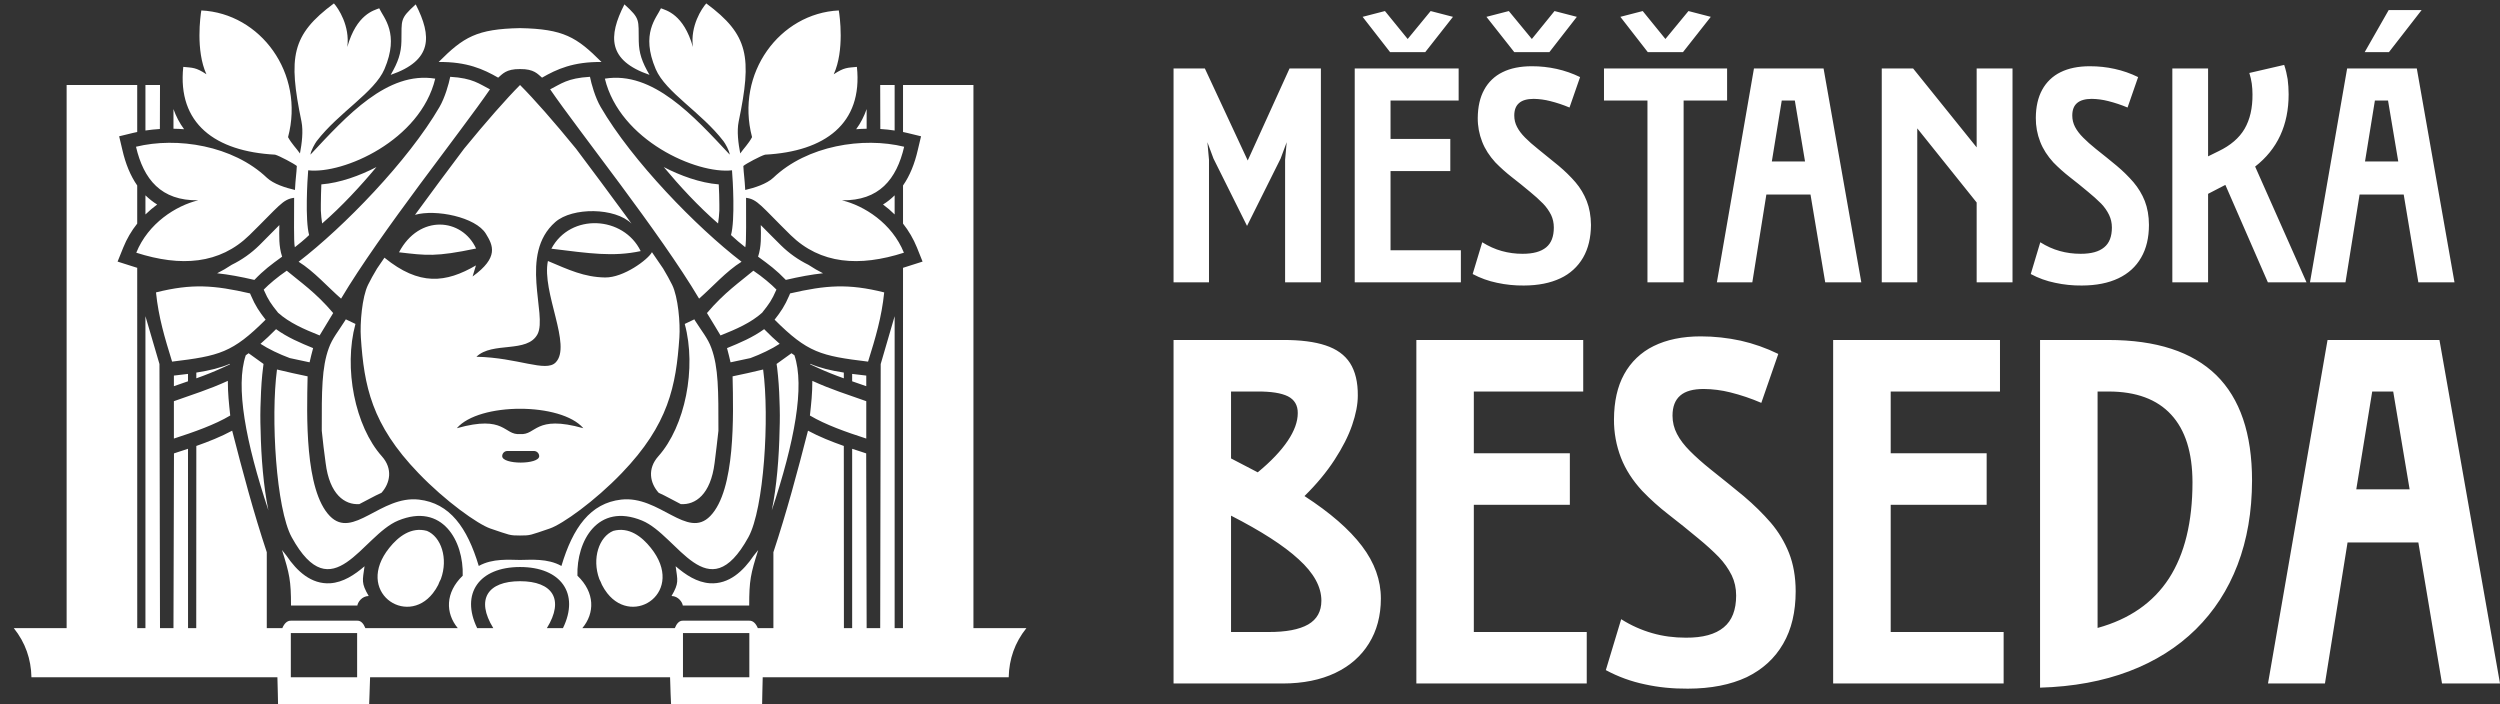 <?xml version="1.0" encoding="UTF-8"?>
<svg width="181px" height="51px" viewBox="0 0 181 51" version="1.1" xmlns="http://www.w3.org/2000/svg" xmlns:xlink="http://www.w3.org/1999/xlink">
    <rect x="0" y="0" width="181" height="51" fill="#333333" stroke="none"/>
    <!-- Generator: Sketch 48.2 (47327) - http://www.bohemiancoding.com/sketch -->
    <title>Untitled</title>
    <desc>Created with Sketch.</desc>
    <defs></defs>
    <g id="Page-1" stroke="none" stroke-width="1" fill="none" fill-rule="evenodd">
        <g id="mb-logo" fill="#FFFFFF">
            <path d="M174.028,14.083 L170.834,14.083 L169.813,20.439 L167.243,20.439 L169.933,4.955 L174.976,4.955 L177.705,20.439 L175.088,20.439 L174.028,14.083 Z M172.894,7.281 L171.942,7.281 L171.227,11.689 L173.634,11.689 L172.894,7.281 Z M171.204,3.774 L172.94,0.73 L175.325,0.73 L172.96,3.774 L171.204,3.774 Z M164.193,20.439 L161.116,13.386 L159.865,14.034 L159.865,20.439 L157.277,20.439 L157.277,4.955 L159.865,4.955 L159.865,11.32 L160.629,10.944 C161.49,10.531 162.12,9.99 162.507,9.328 C162.896,8.657 163.09,7.828 163.08,6.833 C163.08,6.569 163.062,6.306 163.028,6.051 C162.991,5.791 162.932,5.534 162.852,5.283 L165.375,4.699 C165.49,5.04 165.569,5.383 165.626,5.731 C165.673,6.087 165.697,6.454 165.697,6.833 C165.697,7.939 165.495,8.931 165.091,9.805 C164.689,10.677 164.076,11.434 163.272,12.06 L166.991,20.439 L164.193,20.439 Z M163.048,34.796 C163.043,37.045 162.694,39.077 162,40.893 C161.304,42.712 160.295,44.26 158.976,45.563 C157.651,46.866 156.039,47.882 154.142,48.602 C152.253,49.318 150.105,49.717 147.7,49.786 L147.7,24.615 L152.647,24.615 C156.118,24.615 158.722,25.466 160.458,27.159 C162.184,28.858 163.048,31.399 163.048,34.796 Z M157.189,30.016 C156.163,28.905 154.657,28.349 152.679,28.346 L151.865,28.346 L151.865,45.463 C154.166,44.83 155.891,43.633 157.033,41.877 C158.166,40.123 158.736,37.8 158.736,34.909 C158.73,32.758 158.218,31.129 157.189,30.016 Z M153.374,20.148 C152.65,20.493 151.772,20.669 150.724,20.672 C150.074,20.679 149.425,20.613 148.79,20.475 C148.174,20.351 147.58,20.137 147.027,19.84 L147.717,17.54 C148.174,17.828 148.645,18.04 149.127,18.173 C149.599,18.306 150.107,18.375 150.636,18.375 C151.398,18.376 151.962,18.224 152.34,17.908 C152.719,17.601 152.901,17.12 152.901,16.472 C152.901,16.14 152.83,15.836 152.699,15.562 C152.552,15.259 152.357,14.981 152.122,14.739 C151.824,14.443 151.511,14.162 151.185,13.897 C150.733,13.517 150.284,13.156 149.849,12.819 C149.431,12.493 149.036,12.139 148.665,11.761 C148.237,11.291 147.917,10.799 147.71,10.264 C147.495,9.713 147.387,9.126 147.393,8.534 C147.398,7.732 147.55,7.056 147.853,6.502 C148.152,5.949 148.617,5.503 149.182,5.228 C149.762,4.94 150.471,4.796 151.304,4.796 C151.919,4.796 152.519,4.858 153.105,4.989 C153.692,5.118 154.261,5.317 154.8,5.581 L154.035,7.785 C153.581,7.594 153.113,7.438 152.636,7.318 C152.246,7.218 151.845,7.164 151.442,7.158 C150.97,7.158 150.616,7.26 150.381,7.46 C150.145,7.662 150.033,7.962 150.033,8.369 C150.033,8.657 150.1,8.931 150.232,9.188 C150.369,9.449 150.561,9.703 150.82,9.962 C151.074,10.22 151.384,10.496 151.742,10.783 C152.28,11.206 152.777,11.612 153.245,11.998 C153.711,12.386 154.112,12.788 154.463,13.192 C154.811,13.603 155.09,14.062 155.285,14.557 C155.478,15.059 155.582,15.633 155.584,16.285 C155.582,17.208 155.398,17.996 155.019,18.648 C154.644,19.303 154.098,19.803 153.374,20.148 Z M143.11,14.661 L138.81,9.294 L138.81,20.439 L136.239,20.439 L136.239,4.955 L138.508,4.955 L143.11,10.67 L143.11,4.955 L145.706,4.955 L145.706,20.439 L143.11,20.439 L143.11,14.661 Z M131.08,14.083 L127.885,14.083 L126.868,20.439 L124.303,20.439 L126.987,4.955 L132.026,4.955 L134.759,20.439 L132.145,20.439 L131.08,14.083 Z M129.946,7.281 L128.998,7.281 L128.281,11.689 L130.684,11.689 L129.946,7.281 Z M121.894,20.439 L119.276,20.439 L119.276,7.281 L116.129,7.281 L116.129,4.955 L125.042,4.955 L125.042,7.281 L121.894,7.281 L121.894,20.439 Z M119.3,3.774 L117.314,1.219 L118.933,0.8 L120.576,2.823 L122.244,0.8 L123.861,1.219 L121.848,3.774 L119.3,3.774 Z M112.974,20.148 C112.248,20.493 111.365,20.669 110.327,20.672 C109.675,20.679 109.024,20.613 108.387,20.475 C107.771,20.349 107.176,20.135 106.621,19.84 L107.314,17.54 C107.776,17.828 108.246,18.04 108.726,18.173 C109.216,18.309 109.722,18.377 110.23,18.375 C110.994,18.376 111.559,18.224 111.943,17.908 C112.316,17.601 112.497,17.12 112.497,16.472 C112.497,16.14 112.429,15.836 112.3,15.562 C112.148,15.26 111.951,14.982 111.716,14.739 C111.421,14.442 111.111,14.161 110.786,13.897 C110.33,13.517 109.886,13.156 109.449,12.819 C109.032,12.493 108.637,12.139 108.266,11.761 C107.838,11.291 107.516,10.799 107.309,10.264 C107.092,9.713 106.983,9.126 106.989,8.534 C106.997,7.732 107.148,7.056 107.453,6.502 C107.75,5.948 108.214,5.502 108.78,5.228 C109.358,4.94 110.066,4.796 110.906,4.796 C111.51,4.794 112.112,4.859 112.702,4.989 C113.289,5.119 113.858,5.318 114.398,5.581 L113.632,7.785 C113.178,7.593 112.71,7.437 112.232,7.318 C111.843,7.218 111.443,7.165 111.041,7.158 C110.564,7.158 110.212,7.26 109.983,7.46 C109.746,7.662 109.633,7.962 109.633,8.369 C109.633,8.657 109.699,8.931 109.833,9.188 C109.966,9.449 110.159,9.703 110.416,9.962 C110.673,10.22 110.98,10.496 111.345,10.783 C111.848,11.183 112.347,11.588 112.841,11.998 C113.305,12.386 113.712,12.788 114.062,13.192 C114.415,13.603 114.685,14.062 114.88,14.557 C115.077,15.059 115.178,15.633 115.187,16.285 C115.178,17.208 114.994,17.996 114.617,18.648 C114.238,19.306 113.664,19.83 112.974,20.148 Z M109.633,3.774 L107.618,1.219 L109.239,0.8 L110.906,2.823 L112.547,0.8 L114.163,1.219 L112.175,3.774 L109.633,3.774 Z M98.082,4.955 L105.606,4.955 L105.606,7.281 L100.675,7.281 L100.675,10.06 L105.002,10.06 L105.002,12.386 L100.675,12.386 L100.675,18.121 L105.767,18.121 L105.767,20.439 L98.082,20.439 L98.082,4.955 Z M100.642,3.774 L98.653,1.219 L100.271,0.8 L101.916,2.823 L103.579,0.8 L105.195,1.219 L103.188,3.774 L100.642,3.774 Z M97.892,30.787 C97.618,31.583 97.186,32.424 96.618,33.296 C96.048,34.174 95.324,35.05 94.445,35.914 C96.301,37.118 97.687,38.321 98.603,39.529 C99.523,40.739 99.975,42.006 99.975,43.337 C99.973,44.583 99.681,45.671 99.112,46.583 C98.544,47.505 97.73,48.218 96.67,48.723 C95.615,49.223 94.349,49.482 92.88,49.485 L84.965,49.485 L84.965,24.615 L92.88,24.615 C94.142,24.61 95.173,24.74 95.972,25.007 C96.77,25.27 97.364,25.697 97.743,26.287 C98.121,26.879 98.315,27.67 98.305,28.642 C98.305,29.275 98.168,29.985 97.892,30.787 Z M93.245,28.693 C92.76,28.454 92.026,28.339 91.024,28.346 L89.127,28.346 L89.127,33.19 L91.06,34.197 C92.026,33.402 92.75,32.634 93.234,31.913 C93.715,31.198 93.958,30.528 93.958,29.91 C93.964,29.344 93.722,28.936 93.245,28.693 Z M89.127,37.333 L89.127,45.757 L91.801,45.757 C93.104,45.765 94.068,45.579 94.713,45.21 C95.35,44.838 95.668,44.267 95.668,43.486 C95.668,42.491 95.123,41.49 94.025,40.495 C92.941,39.496 91.3,38.446 89.127,37.333 Z M93.041,11.569 L93.156,10.297 L92.716,11.481 L90.285,16.356 L87.856,11.481 L87.416,10.297 L87.531,11.569 L87.531,20.439 L84.965,20.439 L84.965,4.955 L87.231,4.955 L90.335,11.62 L93.364,4.955 L95.633,4.955 L95.633,20.439 L93.041,20.439 L93.041,11.569 Z M30.91,38.436 C31.936,38.859 32.465,40.427 31.919,41.921 C31.842,42.062 31.779,42.202 31.727,42.345 C31.621,42.555 31.492,42.757 31.34,42.951 C29.414,45.412 25.646,42.828 28.187,39.663 C28.844,38.842 29.774,38.127 30.91,38.436 Z M25.872,43.843 L21.069,43.843 C21.069,42.025 20.962,41.558 20.417,39.82 C20.527,39.959 20.638,40.106 20.749,40.241 C21.49,41.338 22.524,42.316 23.915,42.228 C24.847,42.163 25.669,41.621 26.393,40.997 C26.25,42.034 26.139,42.202 26.693,43.15 C26.186,43.161 25.902,43.615 25.872,43.843 Z M43.967,42.951 C43.819,42.762 43.69,42.559 43.582,42.345 C43.526,42.2 43.462,42.058 43.389,41.921 C42.842,40.427 43.373,38.859 44.4,38.436 C45.533,38.127 46.464,38.842 47.118,39.663 C49.662,42.828 45.893,45.412 43.967,42.951 Z M51.397,42.228 C52.783,42.316 53.818,41.338 54.56,40.241 C54.672,40.106 54.78,39.959 54.895,39.82 C54.342,41.558 54.242,42.025 54.242,43.843 L49.434,43.843 C49.409,43.615 49.12,43.161 48.619,43.15 C49.172,42.202 49.058,42.034 48.917,40.997 C49.641,41.621 50.457,42.163 51.397,42.228 Z M55.22,49.035 C55.209,49.866 55.174,50.599 55.177,50.992 L48.586,50.992 C48.577,50.72 48.53,49.947 48.513,49.035 L26.794,49.035 C26.777,49.947 26.727,50.72 26.726,50.992 L20.131,50.992 C20.133,50.599 20.1,49.866 20.084,49.035 L2.276,49.035 C2.25,47.72 1.84,46.529 0.999,45.477 L4.824,45.477 L4.824,6.155 L9.934,6.155 L9.934,9.557 C9.824,9.576 9.717,9.606 9.607,9.629 L8.626,9.868 L8.86,10.854 C9.087,11.851 9.442,12.723 9.934,13.429 L9.934,16.189 C9.517,16.712 9.177,17.293 8.927,17.914 L8.513,18.939 L9.559,19.272 C9.681,19.313 9.809,19.354 9.934,19.39 L9.936,45.477 L10.53,45.477 L10.53,22.893 L11.545,26.356 L11.584,45.477 L12.559,45.477 L12.596,32.826 L12.902,32.724 C13.136,32.652 13.371,32.575 13.611,32.493 L13.614,45.477 L14.208,45.477 L14.214,32.287 C15.106,31.973 15.994,31.62 16.809,31.181 C17.566,34.129 18.352,37.09 19.315,39.98 L19.315,45.477 L20.44,45.477 C20.584,45.138 20.791,44.928 21.069,44.938 L25.872,44.938 C26.13,44.932 26.32,45.141 26.453,45.477 L33.144,45.477 C32.246,44.395 32.228,42.906 33.5,41.681 C33.58,39.174 32.025,36.373 28.828,37.689 C26.223,38.759 24.072,44.258 21.119,38.894 C19.997,36.849 19.59,30.229 20.054,26.752 C20.884,26.949 21.525,27.096 22.271,27.247 C22.21,30.063 22.053,35.479 23.882,37.362 C25.556,39.081 27.569,35.853 30.33,36.171 C32.57,36.426 33.83,38.199 34.663,40.976 C35.664,40.41 36.889,40.535 37.651,40.54 C38.421,40.535 39.647,40.41 40.647,40.976 C41.476,38.199 42.738,36.426 44.974,36.171 C47.742,35.853 49.754,39.081 51.422,37.362 C53.253,35.479 53.1,30.063 53.039,27.247 C53.779,27.096 54.517,26.93 55.251,26.752 C55.717,30.229 55.314,36.849 54.184,38.894 C51.231,44.258 49.087,38.759 46.483,37.689 C43.276,36.373 41.733,39.174 41.806,41.681 C43.088,42.906 43.065,44.395 42.161,45.477 L48.856,45.477 C48.99,45.141 49.18,44.932 49.434,44.938 L54.242,44.938 C54.519,44.928 54.726,45.138 54.866,45.477 L55.994,45.477 L55.994,39.98 C56.952,37.09 57.744,34.129 58.499,31.181 C59.313,31.62 60.204,31.973 61.092,32.287 L61.099,45.477 L61.696,45.477 L61.696,32.493 C61.937,32.575 62.171,32.652 62.407,32.724 L62.712,32.826 L62.745,45.477 L63.726,45.477 L63.763,26.356 L64.772,22.893 L64.772,45.477 L65.375,45.477 L65.379,19.39 C65.503,19.353 65.626,19.314 65.749,19.272 L66.794,18.939 L66.384,17.914 C66.132,17.294 65.794,16.714 65.379,16.189 L65.379,13.429 C65.872,12.723 66.223,11.851 66.45,10.854 L66.684,9.868 L65.703,9.629 C65.593,9.606 65.482,9.576 65.379,9.557 L65.379,6.155 L70.477,6.155 L70.477,45.477 L74.311,45.477 C73.467,46.529 73.059,47.72 73.03,49.035 L55.22,49.035 Z M25.856,45.836 L21.056,45.836 L21.056,49.035 L25.856,49.035 L25.856,45.836 Z M37.651,41.052 C34.689,41.052 33.334,42.979 34.548,45.477 L35.715,45.477 C34.423,43.384 35.314,42.079 37.651,42.079 C39.997,42.079 40.885,43.384 39.593,45.477 L40.758,45.477 C41.976,42.979 40.621,41.052 37.651,41.052 Z M54.252,45.836 L49.447,45.836 L49.447,49.035 L54.252,49.035 L54.252,45.836 Z M63.726,6.155 L64.772,6.155 L64.772,9.449 C64.428,9.397 64.082,9.36 63.735,9.339 L63.726,6.155 Z M64.772,15.527 C64.51,15.266 64.228,15.025 63.93,14.807 C64.238,14.62 64.52,14.391 64.772,14.142 L64.772,15.527 Z M60.959,14.502 C62.565,14.892 64.583,16.16 65.443,18.296 C62.208,19.334 59.402,19.129 57.243,17.022 C55.096,14.912 54.849,14.428 54.014,14.321 C54.005,15.67 54.052,17.512 53.959,17.9 C53.601,17.622 53.255,17.328 52.924,17.018 C53.227,15.933 53.056,13.005 52.997,12.33 C50.457,12.623 44.877,10.175 43.792,5.694 C47.268,5.132 50.208,8.383 52.836,11.197 C52.793,10.881 52.506,10.387 52.378,10.219 C50.766,8.121 48.199,6.692 47.474,5.004 C46.373,2.424 47.532,1.295 47.853,0.6 C48.225,0.748 49.491,1.019 50.168,3.403 C49.962,1.871 50.819,0.597 51.134,0.247 C54.216,2.533 54.449,4.125 53.48,8.8 C53.338,9.494 53.453,10.378 53.593,11.109 C53.849,10.742 54.192,10.412 54.449,9.929 C53.224,5.292 56.465,0.96 60.728,0.756 C60.795,1.134 61.152,3.658 60.362,5.377 C61.129,4.871 61.346,4.912 62.04,4.842 C62.477,8.955 59.719,10.968 55.394,11.197 C55.08,11.279 53.974,11.869 53.818,12.018 C53.847,12.612 53.907,12.878 53.955,13.754 C54.633,13.597 55.504,13.317 55.982,12.874 C58.435,10.532 62.49,9.895 65.461,10.624 C64.911,12.988 63.646,14.54 60.959,14.502 Z M62.745,7.897 L62.745,9.32 C62.495,9.323 62.235,9.337 61.986,9.355 C62.32,8.904 62.565,8.408 62.745,7.897 Z M45.208,0.317 C46.379,1.375 46.217,1.419 46.246,2.988 C46.263,3.837 46.474,4.481 47.025,5.421 C43.997,4.379 44.023,2.636 45.208,0.317 Z M39.243,5.623 C38.925,5.362 38.676,4.989 37.651,5 C36.635,4.989 36.382,5.362 36.068,5.623 C35.003,5.011 33.81,4.464 31.758,4.489 C33.564,2.678 34.511,2.099 37.651,2.036 C40.799,2.099 41.739,2.678 43.55,4.489 C41.499,4.464 40.307,5.011 39.243,5.623 Z M17.794,25.721 C17.864,25.668 17.928,25.622 18,25.574 L19.079,26.35 L19.046,26.614 C18.963,27.247 18.901,28.064 18.876,28.981 C18.842,29.701 18.84,30.421 18.868,31.141 C18.905,33.104 19.078,35.234 19.432,36.947 C17.777,31.973 17.032,27.97 17.794,25.721 Z M20.981,25.925 C20.221,25.645 19.422,25.26 18.859,24.892 C19.21,24.592 19.582,24.24 19.987,23.831 C20.805,24.426 21.733,24.821 22.67,25.203 C22.575,25.527 22.488,25.925 22.414,26.232 C21.935,26.135 21.458,26.032 20.981,25.925 Z M18.412,20.264 C17.42,20.034 16.549,19.872 15.72,19.785 C16.084,19.603 16.437,19.398 16.775,19.172 C17.513,18.812 18.188,18.334 18.774,17.758 C19.263,17.277 19.741,16.777 20.225,16.296 C20.215,17.089 20.173,17.816 20.425,18.583 C19.623,19.165 19.1,19.552 18.418,20.265 L18.412,20.264 Z M20.124,22.634 L20.1,22.599 C19.64,22.029 19.415,21.71 19.116,21.022 L19.095,20.967 C19.457,20.591 20.106,20.042 20.761,19.598 C21.742,20.422 22.848,21.161 24.123,22.664 C23.766,23.244 23.418,23.826 23.141,24.286 C22.009,23.834 20.951,23.375 20.124,22.634 Z M26.016,36.497 C24.964,36.567 23.859,35.808 23.576,33.522 C23.468,32.746 23.375,31.968 23.296,31.188 C23.291,28.281 23.291,26.603 23.809,25.192 C24.056,24.502 24.51,23.964 24.987,23.204 L25.038,23.12 L25.735,23.453 C24.862,26.645 25.703,30.863 27.648,33.037 C28.456,33.941 28.246,34.98 27.619,35.679 C27.07,35.924 26.551,36.232 26.016,36.497 Z M34.468,17.992 C31.542,18.605 30.884,18.498 28.888,18.266 C30.355,15.486 33.457,15.788 34.468,17.992 Z M23.229,14.807 C23.234,14.33 23.244,13.842 23.265,13.35 C24.608,13.244 26.067,12.712 27.254,12.094 C26.103,13.474 24.737,14.953 23.322,16.18 C23.275,15.871 23.244,15.559 23.229,15.247 L23.229,14.807 Z M32.596,5.561 C34.241,5.657 34.69,6.074 35.474,6.468 C33.431,9.459 27.525,16.85 24.694,21.621 C23.712,20.764 22.734,19.644 21.62,18.95 C24.895,16.434 29.554,11.641 31.821,7.744 C32.213,7.068 32.495,6.074 32.596,5.561 Z M39.92,18.006 C41.3,15.404 45.149,15.629 46.386,18.18 C44.39,18.605 42.704,18.349 39.92,18.006 Z M39.804,38.264 C38.362,38.751 38.424,38.771 37.651,38.771 C36.883,38.771 36.945,38.751 35.498,38.264 C34.585,37.948 32.243,36.282 30.293,34.25 C26.89,30.721 26.361,27.937 26.126,24.434 C26.056,23.393 26.214,21.498 26.646,20.622 C26.824,20.26 27.044,19.861 27.297,19.443 C27.475,19.176 27.656,18.915 27.835,18.656 C30.365,20.716 32.282,20.481 34.459,19.215 C34.381,19.477 34.299,19.753 34.215,20.018 C36.132,18.631 35.698,17.769 35.177,16.922 C34.441,15.713 31.542,15.129 30.046,15.555 C31.216,13.946 32.41,12.353 33.601,10.764 C35.189,8.821 36.676,7.133 37.651,6.155 C38.634,7.133 40.118,8.821 41.703,10.764 C42.923,12.385 44.133,14.014 45.332,15.651 C45.461,15.829 45.595,16.011 45.72,16.189 C44.543,15.022 41.446,14.99 40.207,16.073 C37.536,18.413 39.651,22.785 38.918,24.192 C38.177,25.597 35.654,24.707 34.493,25.829 C37.503,25.889 39.504,26.973 40.227,26.244 C41.43,25.035 39.202,21.147 39.669,18.896 C41.173,19.531 42.293,20.065 43.803,20.089 C45.151,20.112 46.924,18.786 47.201,18.257 C47.475,18.656 47.746,19.047 48.012,19.443 C48.26,19.861 48.486,20.26 48.663,20.622 C49.095,21.498 49.26,23.393 49.187,24.434 C48.946,27.937 48.414,30.721 45.017,34.25 C43.065,36.282 40.725,37.948 39.804,38.264 Z M39.038,33.024 C39.034,32.82 38.87,32.656 38.666,32.652 L36.726,32.652 C36.523,32.655 36.359,32.82 36.359,33.024 C36.359,33.647 39.038,33.647 39.038,33.024 Z M33.073,31.004 C36.608,30.006 36.465,31.531 37.651,31.425 C38.845,31.531 38.698,30.006 42.236,31.004 C40.628,29.125 34.678,29.125 33.073,31.004 Z M49.288,36.497 C48.753,36.232 48.239,35.924 47.689,35.679 C47.058,34.98 46.854,33.941 47.661,33.037 C49.604,30.863 50.445,26.645 49.575,23.453 L50.27,23.12 L50.317,23.204 C50.796,23.964 51.255,24.502 51.501,25.192 C52.022,26.603 52.015,28.281 52.014,31.188 C51.931,31.956 51.835,32.737 51.737,33.522 C51.448,35.808 50.346,36.567 49.288,36.497 Z M52.038,13.35 C52.066,13.842 52.075,14.33 52.081,14.807 L52.081,15.247 C52.066,15.559 52.035,15.871 51.988,16.18 C50.572,14.953 49.207,13.474 48.056,12.094 C49.241,12.712 50.697,13.244 52.038,13.35 Z M50.614,21.621 C47.785,16.85 41.876,9.459 39.831,6.468 C40.619,6.074 41.066,5.657 42.714,5.561 C42.815,6.074 43.092,7.068 43.488,7.744 C45.753,11.641 50.41,16.434 53.688,18.95 C52.572,19.644 51.597,20.764 50.614,21.621 Z M51.184,22.664 C52.462,21.161 53.565,20.422 54.545,19.598 C55.203,20.042 55.851,20.591 56.215,20.967 L56.188,21.022 C55.892,21.71 55.667,22.029 55.209,22.599 L55.186,22.634 C54.361,23.375 53.296,23.834 52.166,24.286 C51.888,23.826 51.544,23.244 51.184,22.664 Z M52.892,26.232 C52.816,25.925 52.73,25.527 52.636,25.203 C53.574,24.821 54.505,24.426 55.324,23.831 C55.728,24.24 56.097,24.592 56.449,24.892 C55.888,25.26 55.087,25.645 54.331,25.925 C53.851,26.03 53.373,26.136 52.892,26.232 Z M56.441,31.141 C56.469,30.424 56.466,29.706 56.434,28.981 C56.414,28.19 56.357,27.4 56.264,26.614 L56.224,26.35 L57.303,25.574 C57.376,25.622 57.447,25.668 57.516,25.721 C58.275,27.97 57.533,31.973 55.878,36.947 C56.232,35.234 56.405,33.104 56.441,31.141 Z M56.538,17.758 C57.121,18.333 57.794,18.811 58.529,19.172 C58.882,19.407 59.236,19.611 59.587,19.785 C58.753,19.872 57.89,20.034 56.898,20.264 L56.893,20.265 C56.208,19.552 55.687,19.165 54.885,18.583 C55.133,17.816 55.096,17.089 55.08,16.296 C55.563,16.777 56.044,17.277 56.538,17.758 Z M57.126,21.427 L57.204,21.243 C59.798,20.647 61.407,20.517 64.016,21.17 C63.832,22.969 63.39,24.447 62.848,26.182 C59.419,25.766 58.478,25.537 56.081,23.145 C56.531,22.574 56.828,22.123 57.126,21.427 Z M58.659,26.34 C59.37,26.638 60.133,26.824 61.092,26.975 L61.092,27.39 C60.461,27.169 59.841,26.921 59.233,26.644 L58.666,26.384 L58.659,26.34 Z M62.718,27.192 L62.718,27.96 C62.383,27.839 62.038,27.723 61.696,27.606 L61.696,27.071 C62.016,27.106 62.355,27.149 62.718,27.192 Z M62.718,31.752 C61.25,31.278 59.766,30.754 58.638,30.084 C58.738,29.168 58.813,28.499 58.813,27.574 C60.178,28.199 61.356,28.56 62.718,29.046 L62.718,31.752 Z M11.294,21.17 C13.901,20.517 15.508,20.647 18.103,21.243 L18.184,21.427 C18.481,22.123 18.779,22.574 19.23,23.145 C16.829,25.537 15.89,25.766 12.46,26.182 C11.924,24.447 11.478,22.969 11.294,21.17 Z M12.59,27.192 C12.954,27.149 13.294,27.106 13.611,27.071 L13.611,27.606 C13.269,27.723 12.929,27.839 12.59,27.96 L12.59,27.192 Z M14.214,27.39 L14.214,26.975 C15.176,26.824 15.943,26.638 16.646,26.34 L16.636,26.384 L16.072,26.644 C15.464,26.92 14.844,27.169 14.214,27.39 Z M12.59,31.752 L12.59,29.046 C13.948,28.56 15.132,28.199 16.496,27.574 C16.496,28.499 16.572,29.168 16.669,30.084 C15.544,30.754 14.052,31.278 12.59,31.752 Z M10.53,14.142 C10.79,14.391 11.07,14.62 11.378,14.807 C11.08,15.028 10.796,15.268 10.53,15.527 L10.53,14.142 Z M12.559,9.32 L12.559,7.897 C12.74,8.408 12.992,8.904 13.328,9.355 C13.072,9.336 12.816,9.324 12.559,9.32 Z M22.313,12.33 C22.253,13.005 22.083,15.933 22.381,17.018 C22.121,17.277 21.539,17.758 21.346,17.9 C21.252,17.512 21.303,15.67 21.295,14.321 C20.461,14.428 20.215,14.912 18.061,17.022 C15.905,19.129 13.099,19.334 9.866,18.296 C10.729,16.16 12.743,14.892 14.349,14.502 C11.661,14.54 10.398,12.988 9.846,10.624 C12.815,9.895 16.869,10.532 19.327,12.874 C19.801,13.317 20.672,13.597 21.355,13.754 C21.399,12.878 21.463,12.612 21.49,12.018 C21.328,11.869 20.225,11.279 19.916,11.197 C15.59,10.968 12.832,8.955 13.269,4.842 C13.964,4.912 14.178,4.871 14.945,5.377 C14.157,3.658 14.511,1.134 14.576,0.756 C18.845,0.96 22.083,5.292 20.855,9.929 C21.115,10.412 21.462,10.742 21.717,11.109 C21.856,10.378 21.966,9.494 21.827,8.8 C20.862,4.125 21.093,2.533 24.176,0.247 C24.493,0.597 25.345,1.871 25.145,3.403 C25.816,1.019 27.088,0.748 27.455,0.6 C27.778,1.295 28.938,2.424 27.835,5.004 C27.111,6.692 24.544,8.121 22.927,10.219 C22.805,10.387 22.517,10.881 22.474,11.197 C25.102,8.383 28.043,5.132 31.511,5.694 C30.433,10.175 24.847,12.623 22.313,12.33 Z M29.063,2.988 C29.09,1.419 28.93,1.375 30.098,0.317 C31.285,2.636 31.311,4.379 28.285,5.421 C28.833,4.481 29.044,3.837 29.063,2.988 Z M10.53,9.449 L10.53,6.155 L11.584,6.155 L11.575,9.339 C11.223,9.361 10.879,9.396 10.53,9.449 Z M114.625,28.346 L106.705,28.346 L106.705,32.818 L113.657,32.818 L113.657,36.549 L106.705,36.549 L106.705,45.757 L114.88,45.757 L114.88,49.485 L102.544,49.485 L102.544,24.615 L114.625,24.615 L114.625,28.346 Z M119.633,45.843 C120.395,46.063 121.209,46.168 122.054,46.168 C123.283,46.176 124.19,45.926 124.799,45.42 C125.4,44.926 125.697,44.158 125.697,43.112 C125.697,42.582 125.587,42.092 125.376,41.652 C125.133,41.168 124.818,40.723 124.443,40.332 C124.023,39.902 123.529,39.451 122.948,38.975 C122.242,38.386 121.525,37.81 120.798,37.247 C120.124,36.726 119.489,36.156 118.898,35.542 C118.209,34.796 117.694,34.001 117.36,33.146 C117.016,32.257 116.844,31.312 116.852,30.359 C116.859,29.073 117.097,27.984 117.588,27.095 C118.07,26.211 118.816,25.498 119.721,25.056 C120.656,24.594 121.8,24.353 123.132,24.353 C124.117,24.353 125.086,24.461 126.026,24.664 C126.958,24.874 127.87,25.196 128.748,25.625 L127.519,29.168 C126.791,28.853 126.039,28.599 125.269,28.407 C124.643,28.25 124.001,28.168 123.356,28.162 C122.595,28.162 122.023,28.313 121.649,28.639 C121.277,28.958 121.09,29.442 121.09,30.094 C121.09,30.565 121.199,31.004 121.412,31.413 C121.627,31.834 121.946,32.246 122.351,32.652 C122.765,33.069 123.258,33.509 123.837,33.974 C124.701,34.658 125.499,35.307 126.25,35.924 C126.989,36.549 127.64,37.194 128.206,37.846 C128.764,38.5 129.21,39.241 129.526,40.041 C129.842,40.842 130.005,41.769 130.007,42.812 C130.005,44.297 129.708,45.571 129.1,46.611 C128.496,47.66 127.618,48.463 126.464,49.026 C125.296,49.574 123.881,49.856 122.203,49.859 C121.103,49.866 120.074,49.764 119.096,49.548 C118.106,49.343 117.152,48.996 116.262,48.516 L117.374,44.83 C118.074,45.275 118.835,45.616 119.633,45.843 Z M144.799,28.346 L136.887,28.346 L136.887,32.818 L143.834,32.818 L143.834,36.549 L136.887,36.549 L136.887,45.757 L145.063,45.757 L145.063,49.485 L132.72,49.485 L132.72,24.615 L144.799,24.615 L144.799,28.346 Z M176.616,24.615 L181,49.485 L176.802,49.485 L175.088,39.273 L169.963,39.273 L168.326,49.485 L164.203,49.485 L168.514,24.615 L176.616,24.615 Z M174.457,35.43 L173.268,28.346 L171.748,28.346 L170.594,35.43 L174.457,35.43 Z" id="Shape"></path>
        </g>
    </g>
</svg>